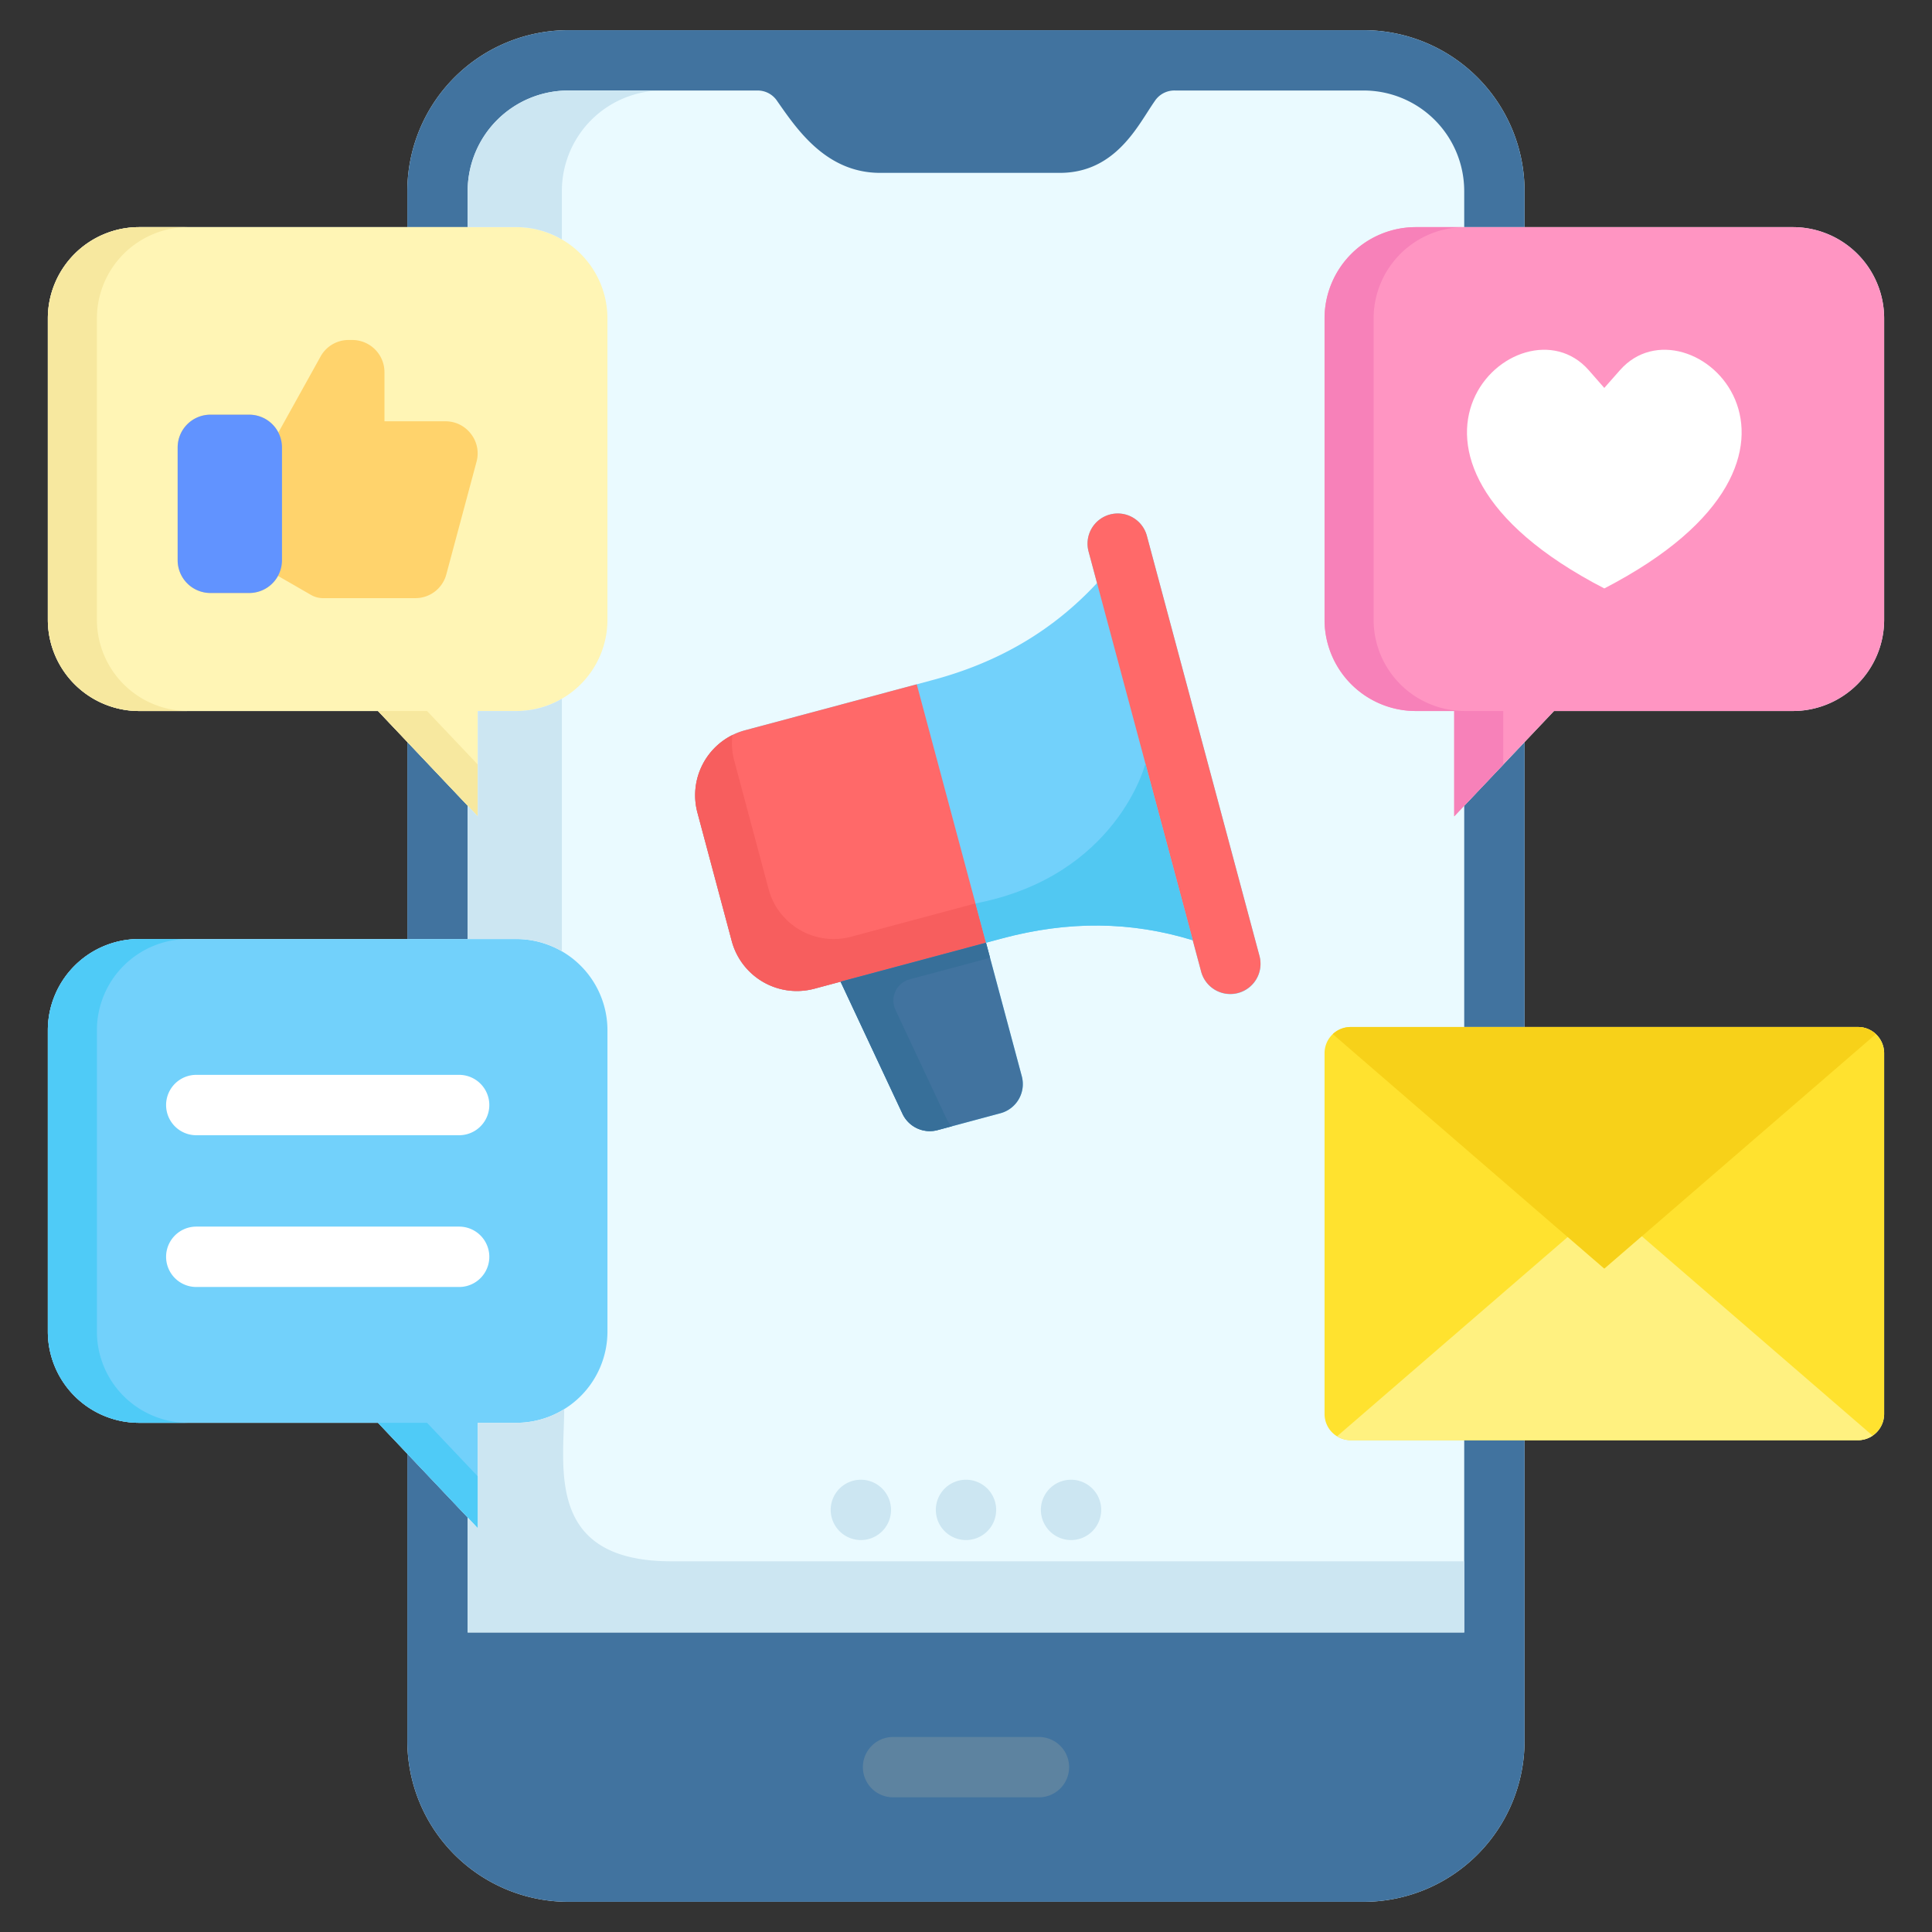 <svg id="Layer_1" height="512" viewBox="0 0 512 512" width="512" xmlns="http://www.w3.org/2000/svg" data-name="Layer 1"><rect x="0" y="0" width="512" height="512" fill="#333333" stroke="none"/><path d="m411.828 188.426h63.356a24.208 24.208 0 0 0 24.136-24.107v-79.993a24.214 24.214 0 0 0 -24.136-24.136h-71.161v-9.558a42.666 42.666 0 0 0 -42.604-42.632h-210.839a42.681 42.681 0 0 0 -42.632 42.632v9.558h-71.132a24.214 24.214 0 0 0 -24.136 24.136v79.993a24.208 24.208 0 0 0 24.136 24.107h63.356l7.776 8.206v52.221h-71.132a24.189 24.189 0 0 0 -24.136 24.106v79.994a24.189 24.189 0 0 0 24.136 24.106h63.356l7.776 8.207v76.1a42.681 42.681 0 0 0 42.632 42.634h210.839a42.667 42.667 0 0 0 42.6-42.633v-79.709h88.384a6.945 6.945 0 0 0 6.913-6.913v-95.664a6.944 6.944 0 0 0 -6.913-6.912h-88.38v-75.506z" fill="#eafaff"/><path d="m388.035 213.536v58.633h15.988v-75.506z" fill="#41739f"/><path d="m123.936 60.19v-9.558a26.675 26.675 0 0 1 26.644-26.644h50a6.2 6.2 0 0 1 5.389 2.8l.474.678c5.109 7.305 12.83 18.345 26.792 18.345h47.649c12.86 0 19.025-9.593 23.105-15.94.709-1.105 1.38-2.148 2.026-3.07a6.213 6.213 0 0 1 5.4-2.816h50a26.661 26.661 0 0 1 26.616 26.644v9.561h15.988v-9.558a42.666 42.666 0 0 0 -42.6-42.632h-210.839a42.681 42.681 0 0 0 -42.632 42.632v9.558z" fill="#41739f"/><path d="m123.936 213.505-15.988-16.873v52.221h15.988z" fill="#41739f"/><path d="m388.035 381.658v50.966h-264.1v-30.485l-15.988-16.873v76.1a42.681 42.681 0 0 0 42.633 42.634h210.839a42.667 42.667 0 0 0 42.6-42.633v-79.709z" fill="#41739f"/><path d="m475.184 188.426h-63.356l-26.45 27.914v-27.914h-10.222a24.19 24.19 0 0 1 -24.136-24.107v-79.993a24.214 24.214 0 0 1 24.136-24.136h100.028a24.214 24.214 0 0 1 24.136 24.136v79.993a24.208 24.208 0 0 1 -24.136 24.107z" fill="#ff95c2"/><path d="m36.816 188.426h63.356l26.45 27.914v-27.914h10.222a24.19 24.19 0 0 0 24.136-24.107v-79.993a24.214 24.214 0 0 0 -24.136-24.136h-100.028a24.214 24.214 0 0 0 -24.136 24.136v79.993a24.208 24.208 0 0 0 24.136 24.107z" fill="#fff5b5"/><path d="m124.787 114.959a8.46 8.46 0 0 0 -6.75-3.312h-16.148v-13.011a8.541 8.541 0 0 0 -8.532-8.536h-.969a8.464 8.464 0 0 0 -7.458 4.424l-11.165 20.1a8.7 8.7 0 0 0 -7.728-4.73h-10.264a8.7 8.7 0 0 0 -8.693 8.694v29.869a8.7 8.7 0 0 0 8.693 8.694h10.264a8.7 8.7 0 0 0 7.631-4.533l8.774 5.054a6.3 6.3 0 0 0 3.142.84h24.473a8.468 8.468 0 0 0 8.224-6.3l8.007-29.855a8.4 8.4 0 0 0 -1.501-7.398z" fill="#ffd36c"/><path d="m357.932 381.658a6.926 6.926 0 0 1 -6.912-6.913v-95.664a6.926 6.926 0 0 1 6.912-6.913h134.475a6.945 6.945 0 0 1 6.913 6.913v95.664a6.945 6.945 0 0 1 -6.913 6.913z" fill="#ffe22f"/><path d="m425.155 336.228 71.962-62.18a6.887 6.887 0 0 0 -4.71-1.879h-134.475a6.879 6.879 0 0 0 -4.729 1.887z" fill="#f7d119"/><path d="m421.025 98.092 4.13 4.716 4.16-4.716c18.218-20.708 64.557 22.32-4.16 57.85-68.716-35.53-22.349-78.558-4.13-57.85z" fill="#fff"/><path d="m55.774 109.894h10.264a8.693 8.693 0 0 1 8.693 8.693v29.87a8.694 8.694 0 0 1 -8.694 8.694h-10.263a8.694 8.694 0 0 1 -8.694-8.694v-29.87a8.694 8.694 0 0 1 8.694-8.693z" fill="#6193ff"/><path d="m275.332 476.306h-38.665a7.994 7.994 0 0 1 0-15.988h38.665a7.994 7.994 0 0 1 0 15.988z" fill="#5d83a0"/><path d="m36.816 377.059h63.356l26.45 27.915v-27.915h10.222a24.189 24.189 0 0 0 24.136-24.106v-79.994a24.189 24.189 0 0 0 -24.136-24.106h-100.028a24.189 24.189 0 0 0 -24.136 24.106v79.994a24.189 24.189 0 0 0 24.136 24.106z" fill="#72d1fb"/><path d="m398.378 202.62v-14.194h-10.222a24.19 24.19 0 0 1 -24.136-24.107v-79.993a24.214 24.214 0 0 1 24.136-24.136h-13a24.214 24.214 0 0 0 -24.136 24.136v79.993a24.19 24.19 0 0 0 24.136 24.107h10.222v27.914z" fill="#f781b9"/><path d="m113.173 188.426h-13.001l26.45 27.914v-13.72z" fill="#f7e89f"/><path d="m25.681 164.319v-79.993a24.214 24.214 0 0 1 24.135-24.136h-13a24.214 24.214 0 0 0 -24.136 24.136v79.993a24.208 24.208 0 0 0 24.136 24.107h13a24.208 24.208 0 0 1 -24.135-24.107z" fill="#f7e89f"/><path d="m113.173 377.059h-13.001l26.45 27.915v-13.721z" fill="#4fcbf7"/><path d="m25.681 352.953v-79.994a24.189 24.189 0 0 1 24.135-24.106h-13a24.189 24.189 0 0 0 -24.136 24.106v79.994a24.189 24.189 0 0 0 24.136 24.106h13a24.188 24.188 0 0 1 -24.135-24.106z" fill="#4fcbf7"/><path d="m121.672 341.065h-69.654a8 8 0 0 1 0-16h69.654a8 8 0 0 1 0 16zm0-40.217h-69.654a8 8 0 1 1 0-16h69.654a8 8 0 0 1 0 16z" fill="#fff"/><path d="m357.932 381.658h134.475a6.859 6.859 0 0 0 3.857-1.19l-61.154-52.842-9.955 8.6-9.714-8.394-61.107 52.8a6.853 6.853 0 0 0 3.598 1.026z" fill="#fff180"/><g fill="#cce6f2"><path d="m148.9 63.448v-12.816a26.644 26.644 0 0 1 26.645-26.644h-24.965a26.675 26.675 0 0 0 -26.644 26.644v9.558h12.908a23.907 23.907 0 0 1 12.056 3.258z"/><path d="m149.516 373.441a23.964 23.964 0 0 1 -12.672 3.618h-10.222v27.915l-2.686-2.835v30.485h264.1v-18.865h-210.147c-33.48 0-28.373-25.059-28.373-40.318z"/><path d="m136.844 188.426h-10.222v27.914l-2.686-2.835v35.348h12.908a23.952 23.952 0 0 1 12.056 3.247v-66.924a23.952 23.952 0 0 1 -12.056 3.25z"/><path d="m283.835 408.133a7.994 7.994 0 1 0 -7.993-7.993 8.027 8.027 0 0 0 7.993 7.993z" fill-rule="evenodd"/><path d="m256 408.133a7.994 7.994 0 1 0 -7.994-7.993 8 8 0 0 0 7.994 7.993z" fill-rule="evenodd"/><path d="m228.164 408.133a7.994 7.994 0 1 0 -8.022-7.993 8.021 8.021 0 0 0 8.022 7.993z" fill-rule="evenodd"/></g><path d="m333.771 253.333-12.22-45.591-14.255-53.2c0-.01-.007-.019-.01-.029l-3.335-12.443a8 8 0 1 0 -15.454 4.142l2.224 8.3c-11.675 12.563-25.955 20.992-43.537 25.7l-49.727 13.317a17.818 17.818 0 0 0 -12.625 21.847l9.107 34.077a17.865 17.865 0 0 0 21.837 12.574l6.987-1.871 16.405 35a7.992 7.992 0 0 0 9.318 4.331l16.647-4.47a8 8 0 0 0 5.653-9.8l-9.486-35.382 4.224-1.131c17.6-4.716 34.183-4.56 50.567.475l2.224 8.3a8 8 0 1 0 15.454-4.143z" fill="#72d1fb"/><path d="m326.039 263.407a8 8 0 0 1 -7.722-5.931l-29.817-111.26a8 8 0 1 1 15.454-4.142l29.82 111.259a8.008 8.008 0 0 1 -7.732 10.074z" fill="#ff6969"/><path d="m242.948 181.347-45.491 12.182a17.818 17.818 0 0 0 -12.625 21.847l9.107 34.077a17.865 17.865 0 0 0 21.837 12.574l45.524-12.192z" fill="#ff6969"/><path d="m225.534 248.251a17.865 17.865 0 0 1 -21.834-12.574l-9.11-34.077a17.7 17.7 0 0 1 -.481-6.814 17.831 17.831 0 0 0 -9.277 20.59l9.107 34.077a17.865 17.865 0 0 0 21.837 12.574l45.524-12.192-2.791-10.415z" fill="#f75e5e"/><path d="m261.3 249.835-38.539 10.321 16.405 35a7.992 7.992 0 0 0 9.318 4.331l16.647-4.47a8 8 0 0 0 5.653-9.8z" fill="#41739f"/><path d="m250.768 296.336-13.455-28.707a5.822 5.822 0 0 1 3.766-8.1l21.294-5.7-1.071-4-38.539 10.321 16.405 35a7.992 7.992 0 0 0 9.318 4.331l3.772-1.013a7.937 7.937 0 0 1 -1.49-2.132z" fill="#376f99"/><path d="m258.511 239.42 2.791 10.415 4.224-1.131c17.6-4.716 34.183-4.56 50.567.475l-12.542-46.8s-7.529 29.814-45.04 37.041z" fill="#51c8f2"/></svg>